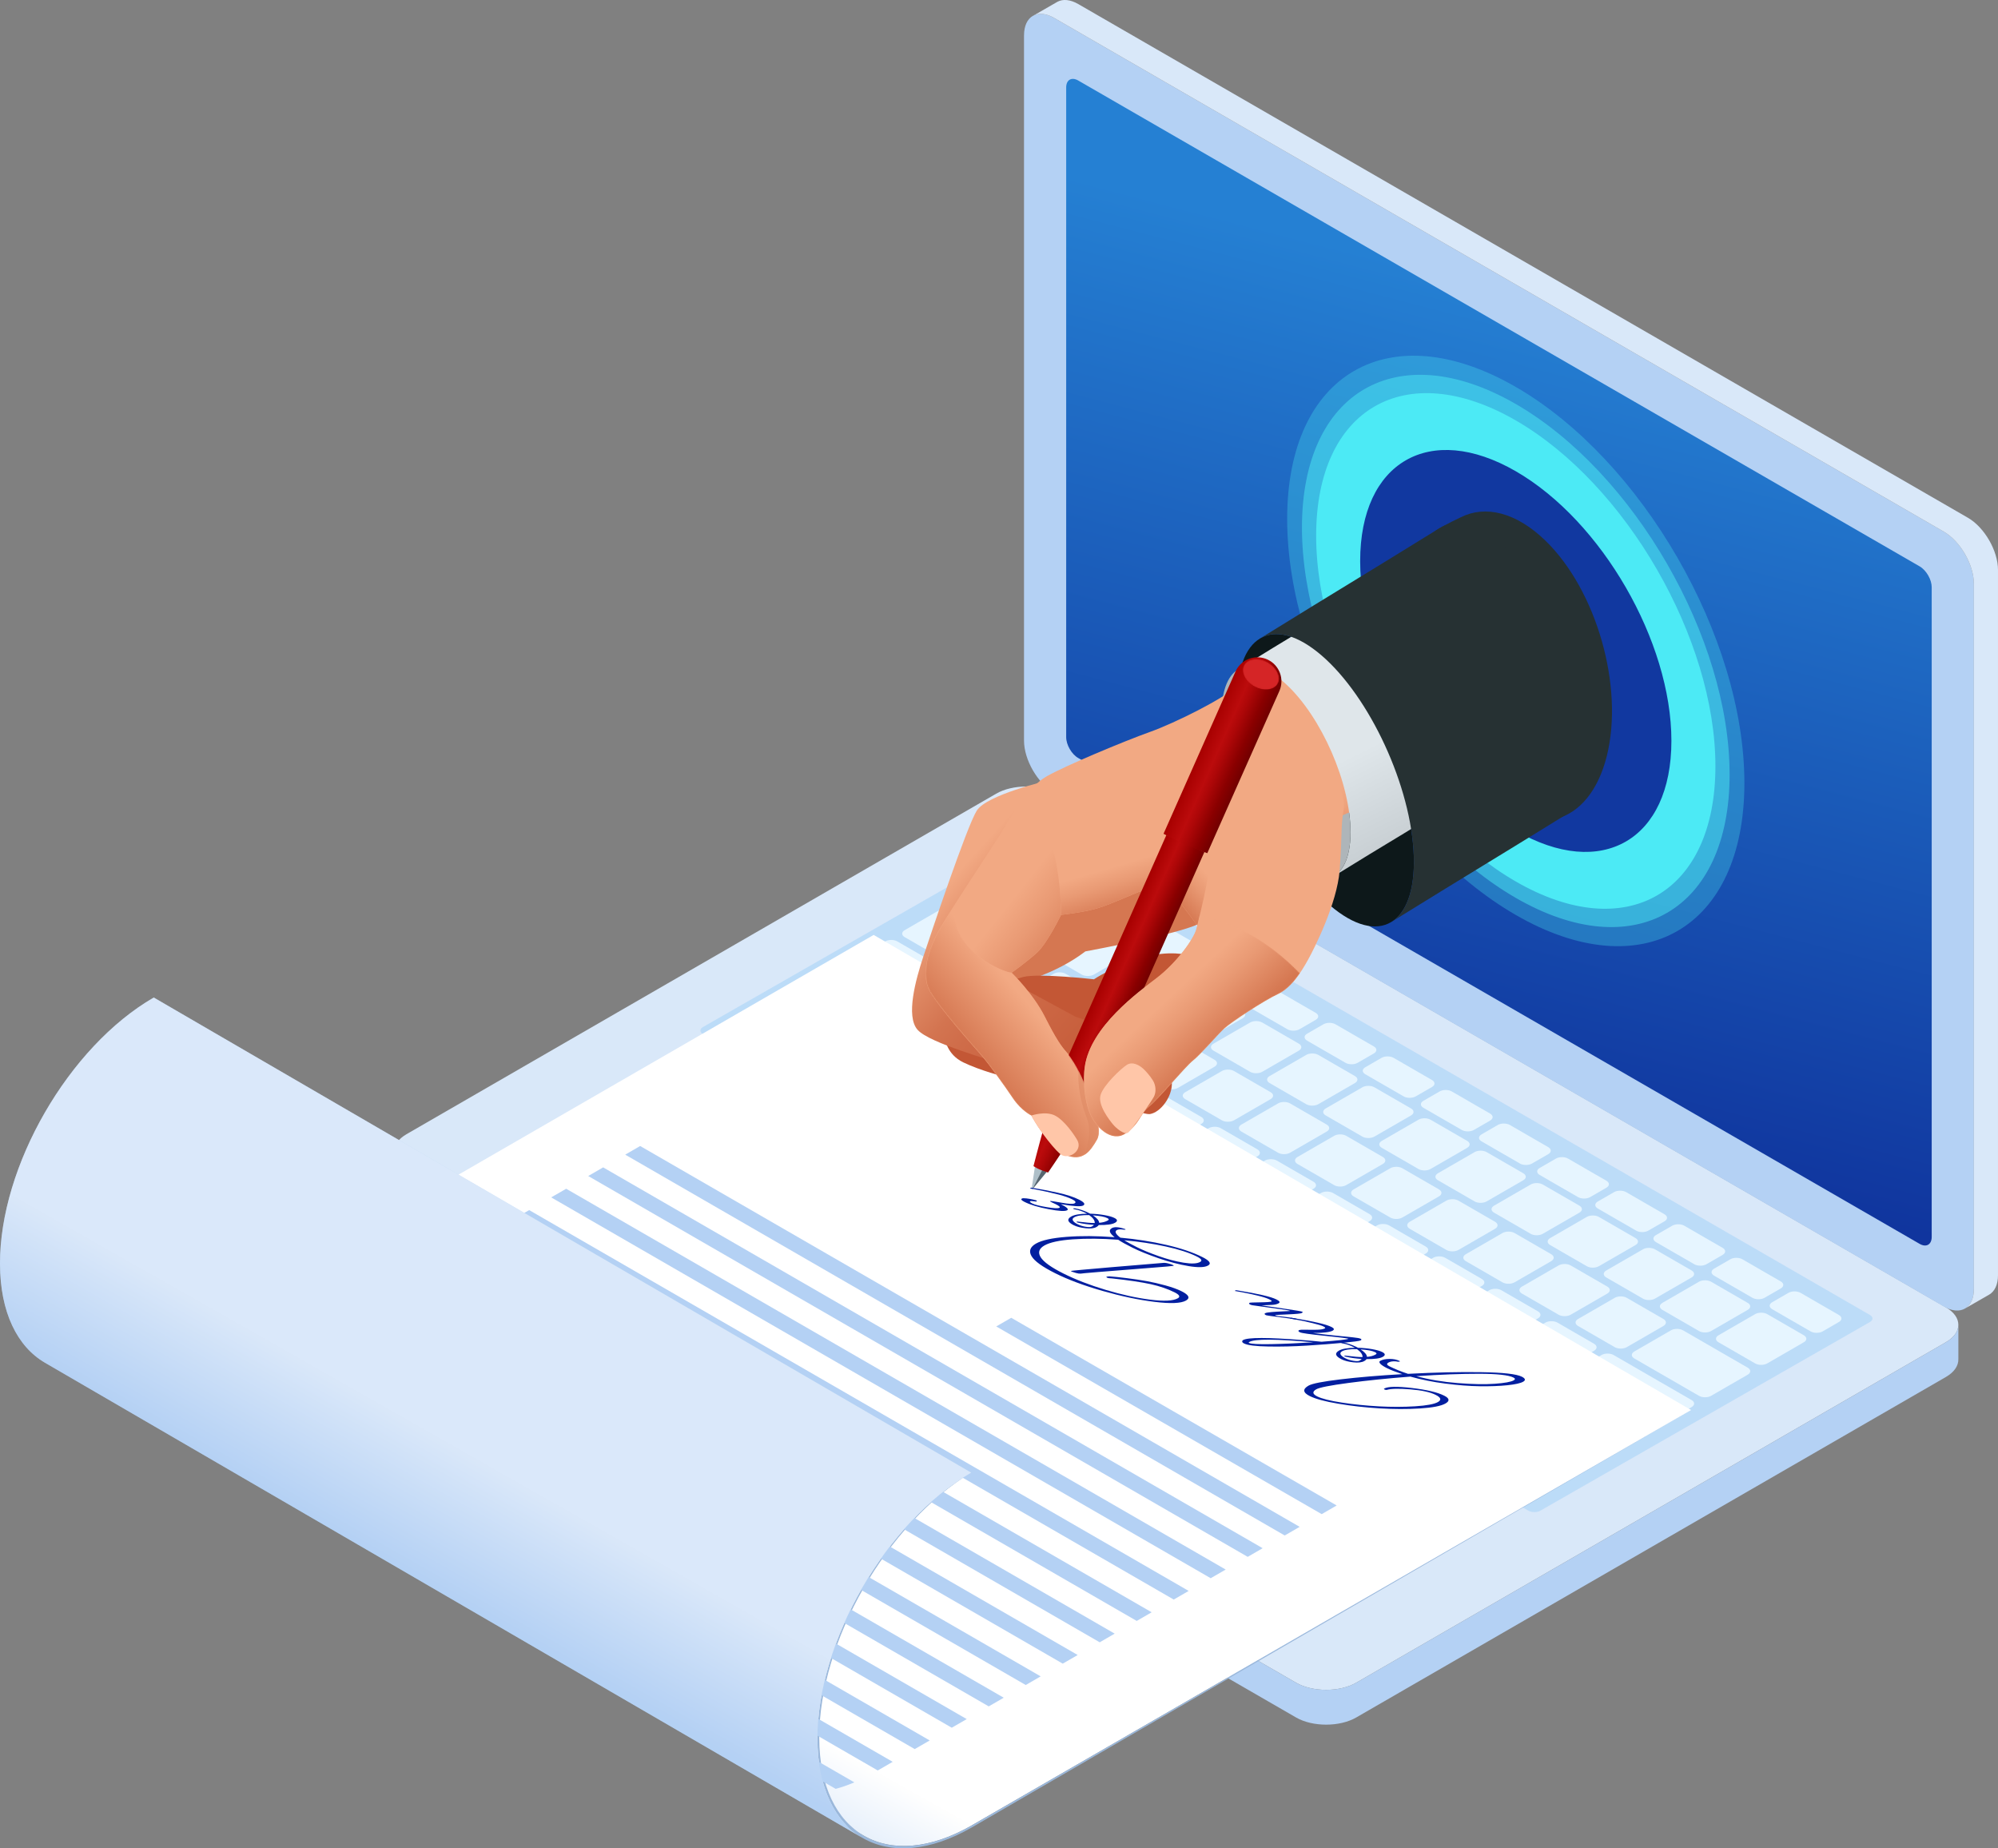 <?xml version="1.0" encoding="UTF-8"?>
<svg xmlns="http://www.w3.org/2000/svg" xmlns:xlink="http://www.w3.org/1999/xlink" viewBox="0 0 1787.71 1653.57">
  <rect x="0" y="0" width="1787.71" height="1653.57" fill="#808080" stroke="none"/>
  <defs>
    <linearGradient id="d" x1="1423.25" y1="278.33" x2="1188.64" y2="1176.21" gradientUnits="userSpaceOnUse">
      <stop offset="0" stop-color="#2580d3"/>
      <stop offset="1" stop-color="#0a208f"/>
    </linearGradient>
    <linearGradient id="e" x1="465.23" y1="1407.82" x2="438.62" y2="1455.64" gradientUnits="userSpaceOnUse">
      <stop offset="0" stop-color="#fff"/>
      <stop offset="1" stop-color="#b4d1f4"/>
    </linearGradient>
    <linearGradient id="f" x1="417.14" y1="1300.01" x2="358.6" y2="1403.09" xlink:href="#e"/>
    <linearGradient id="g" x1="722.24" y1="208.75" x2="927.97" y2="319.1" gradientTransform="translate(195.28 401.23) rotate(14.06)" gradientUnits="userSpaceOnUse">
      <stop offset=".04" stop-color="#f2a983"/>
      <stop offset=".22" stop-color="#e08a65"/>
      <stop offset=".39" stop-color="#d37450"/>
      <stop offset=".5" stop-color="#cf6c49"/>
      <stop offset="1" stop-color="#c35735"/>
    </linearGradient>
    <linearGradient id="h" x1="1117.61" y1="3.68" x2="1150.45" y2="56.42" gradientTransform="translate(195.28 401.23) rotate(14.06)" gradientUnits="userSpaceOnUse">
      <stop offset=".04" stop-color="#f2a983"/>
      <stop offset=".29" stop-color="#eea37d"/>
      <stop offset=".6" stop-color="#e6946e"/>
      <stop offset=".95" stop-color="#d77b55"/>
      <stop offset="1" stop-color="#d57751"/>
    </linearGradient>
    <linearGradient id="i" x1="950.98" y1="152.66" x2="928.38" y2="186.09" gradientTransform="translate(195.28 401.23) rotate(14.06)" gradientUnits="userSpaceOnUse">
      <stop offset=".04" stop-color="#f2a983"/>
      <stop offset=".38" stop-color="#e99a74"/>
      <stop offset="1" stop-color="#d57751"/>
    </linearGradient>
    <linearGradient id="j" x1="854.55" y1="128.28" x2="896.43" y2="199.96" gradientTransform="translate(195.28 401.23) rotate(14.06)" gradientUnits="userSpaceOnUse">
      <stop offset=".5" stop-color="#f2a983"/>
      <stop offset=".68" stop-color="#e99a74"/>
      <stop offset="1" stop-color="#d57751"/>
    </linearGradient>
    <linearGradient id="k" x1="788.03" y1="208.3" x2="863.06" y2="242.21" xlink:href="#i"/>
    <linearGradient id="l" x1="1150.88" y1="205.59" x2="1259.53" y2="362.06" gradientTransform="translate(115.52 298.42) rotate(8.3)" gradientUnits="userSpaceOnUse">
      <stop offset="0" stop-color="#dfe6ea"/>
      <stop offset="1" stop-color="#aeb5b9"/>
    </linearGradient>
    <linearGradient id="m" x1="891.22" y1="322.41" x2="927.61" y2="329.33" gradientTransform="translate(185.41 375.2) rotate(13.24)" gradientUnits="userSpaceOnUse">
      <stop offset="0" stop-color="#a70000"/>
      <stop offset=".34" stop-color="#bb0b0c"/>
      <stop offset=".49" stop-color="#ad0708"/>
      <stop offset=".77" stop-color="#8a0000"/>
      <stop offset="1" stop-color="#710000"/>
    </linearGradient>
    <linearGradient id="n" x1="934.27" y1="76.82" x2="976.49" y2="84.64" xlink:href="#m"/>
    <radialGradient id="p" cx="974.24" cy="-825.73" fx="974.24" fy="-825.73" r="18.89" gradientTransform="translate(90.92 642.27) rotate(29.13) scale(.91 .65)" gradientUnits="userSpaceOnUse">
      <stop offset="0" stop-color="#fff"/>
      <stop offset="1" stop-color="#000"/>
    </radialGradient>
    <mask id="o" data-name="mask" x="1112.06" y="589.67" width="32.37" height="27.29" maskUnits="userSpaceOnUse">
      <path d="m1143.28,611.69c-3.31,5.95-12.73,7.02-21.03,2.39-8.3-4.62-12.34-13.19-9.03-19.14,3.32-5.95,12.73-7.02,21.03-2.4,8.3,4.62,12.34,13.2,9.03,19.15Z" style="fill: url(#p);"/>
    </mask>
    <linearGradient id="r" data-name="   2" x1="814.5" y1="307.61" x2="801.79" y2="211.82" gradientTransform="translate(195.28 401.23) rotate(14.06)" gradientUnits="userSpaceOnUse">
      <stop offset="0" stop-color="#fff"/>
      <stop offset="1" stop-color="#000"/>
    </linearGradient>
    <mask id="q" data-name="mask-1" x="828.21" y="808.53" width="154.91" height="226.8" maskUnits="userSpaceOnUse">
      <path d="m954.24,941.21c-4.32-4.83-8.95-11.03-19.39-31.7-10.44-20.67-29.68-39.33-29.68-39.33-7.54-.15-57.81-21.19-50.38-61.65-5.96,9.27-10.95,17.16-13.66,21.79-10.07,17.24-18.02,41.34-8.94,56.88,9.08,15.54,36.71,46.5,44.86,55.77,8.15,9.26,21.77,28.45,29.29,39.63,7.52,11.17,16.49,15.4,16.49,15.4,0,0,15.82,29.26,30.74,35.35,14.92,6.1,21.7-2.82,28.02-13.91,6.32-11.1-8.66-44.25-11.68-51.31-5.6-13.08-11.34-22.1-15.66-26.92Z" style="fill: url(#r);"/>
    </mask>
    <linearGradient id="s" x1="835.67" y1="310.97" x2="794.57" y2="368.24" gradientTransform="translate(195.28 401.23) rotate(14.06)" gradientUnits="userSpaceOnUse">
      <stop offset=".04" stop-color="#f2a983"/>
      <stop offset="1" stop-color="#d57751"/>
    </linearGradient>
    <linearGradient id="u" data-name="   2" x1="917.57" y1="367.76" x2="1008.16" y2="197.49" xlink:href="#r"/>
    <mask id="t" data-name="mask-2" x="969.87" y="819.14" width="193.2" height="197.47" maskUnits="userSpaceOnUse">
      <path d="m1067.33,948.91c6.72-5.3,21.74-22.81,27.84-28.56,6.1-5.76,36.06-25.34,48.09-30.92,8.07-3.74,14.52-11.03,19.81-18.81-17.12-17.78-48.24-43.7-89.69-51.48-1.14,4.65-2.08,8.41-2.67,11.04-2.2,9.94-18.71,31.62-35.48,44.51-16.77,12.89-59.41,43.58-64.64,79.55-1.56,10.76-.8,28.2,4.16,40.95,4.96,12.75,19.72,27.68,32.61,18.67,12.89-9.01,12.69-17.51,20.85-23.92,8.16-6.41,32.4-35.72,39.12-41.03Z" style="fill: url(#u);"/>
    </mask>
    <linearGradient id="v" x1="908.84" y1="261.04" x2="1025.09" y2="336.6" gradientTransform="translate(195.28 401.23) rotate(14.06)" gradientUnits="userSpaceOnUse">
      <stop offset=".25" stop-color="#f2a983"/>
      <stop offset=".41" stop-color="#e99a74"/>
      <stop offset=".7" stop-color="#d57751"/>
    </linearGradient>
  </defs>
  <g style="fill: none; isolation: isolate;">
    <g id="b" data-name="Layer 2">
      <g id="c" data-name="1">
        <g>
          <g>
            <path d="m891.27,710.07c14.81-8.56,39.07-8.56,53.89,0l795.96,459.57c14.82,8.56,14.82,22.56,0,31.12l-527.6,304.61c-14.81,8.56-39.07,8.56-53.87.02l-795.97-459.58c-14.81-8.55-14.81-22.55,0-31.11l527.6-304.62Z" style="fill: #d9e8f9;"/>
            <path d="m1752.24,1185.2v30.75c.15,5.75-3.54,11.55-11.12,15.93l-527.6,304.61c-14.81,8.58-39.07,8.58-53.87.02l-795.97-459.58c-7.41-4.27-11.1-9.92-11.12-15.54l.03-30.49c-.01-.1.01-.21.01-.32.12,5.54,3.81,11.03,11.08,15.23l795.97,459.58c14.81,8.54,39.07,8.54,53.87-.02l527.6-304.61c7.49-4.33,11.19-10.03,11.12-15.73v.17Z" style="fill: #b4d1f4;"/>
            <path d="m916.25,31.59c0-17.11,12.12-24.11,26.93-15.54l795.99,459.54c14.81,8.55,26.94,29.56,26.94,46.66v631c-.01,17.11-12.14,24.12-26.94,15.55l-795.99-459.55c-14.82-8.55-26.94-29.54-26.94-46.66V31.59Z" style="fill: #b4d1f4;"/>
            <path d="m1717.62,1112.81c5.92,3.42,10.77.61,10.77-6.23v-581.21c.01-6.85-4.85-15.26-10.77-18.67L964.74,72.03c-5.94-3.41-10.77-.62-10.77,6.23v581.2c-.01,6.85,4.83,15.26,10.75,18.67l752.89,434.68Z" style="fill: url(#d);"/>
            <path d="m628.94,918.85c-2.97,1.69-2.99,4.5-.02,6.21l738.55,426.41c2.96,1.71,7.81,1.73,10.78.02l294.93-168.82c2.97-1.69,2.99-4.5.02-6.2l-738.54-426.41c-2.97-1.72-7.83-1.72-10.79-.02l-294.94,168.82Z" style="fill: #a0d1f9; opacity: .5;"/>
            <g>
              <path d="m1537.6,1194.59c-2.96,1.72-2.96,4.51,0,6.22l32.82,18.95c2.96,1.71,7.8,1.71,10.77,0l32.8-18.95c2.97-1.71,2.97-4.5,0-6.22l-32.8-18.95c-2.97-1.7-7.81-1.7-10.78,0l-32.8,18.95Z" style="fill: #e6f5ff;"/>
              <path d="m1487.39,1165.61c-2.95,1.7-2.95,4.5,0,6.22l32.81,18.96c2.95,1.69,7.8,1.69,10.77,0l32.81-18.96c2.97-1.72,2.97-4.52,0-6.22l-32.79-18.95c-2.99-1.7-7.84-1.7-10.81,0l-32.8,18.95Z" style="fill: #e6f5ff;"/>
              <path d="m1437.19,1136.62c-2.99,1.71-2.99,4.5,0,6.22l32.81,18.94c2.96,1.71,7.81,1.71,10.76,0l32.83-18.94c2.97-1.72,2.97-4.51,0-6.22l-32.83-18.94c-2.96-1.72-7.8-1.72-10.76,0l-32.81,18.94Z" style="fill: #e6f5ff;"/>
              <path d="m1386.98,1107.63c-2.96,1.72-2.96,4.51,0,6.22l32.8,18.94c2.97,1.72,7.82,1.72,10.78,0l32.83-18.94c2.96-1.71,2.96-4.5,0-6.22l-32.83-18.94c-2.96-1.71-7.8-1.71-10.78,0l-32.8,18.94Z" style="fill: #e6f5ff;"/>
              <path d="m1336.78,1078.63c-2.97,1.72-2.97,4.52,0,6.24l32.8,18.94c2.97,1.71,7.82,1.71,10.77,0l32.83-18.94c2.96-1.72,2.96-4.51,0-6.24l-32.81-18.94c-2.97-1.7-7.82-1.7-10.79,0l-32.8,18.94Z" style="fill: #e6f5ff;"/>
              <path d="m1286.56,1049.66c-2.95,1.7-2.95,4.5,0,6.21l32.83,18.95c2.94,1.7,7.78,1.7,10.76,0l32.83-18.95c2.96-1.71,2.96-4.5,0-6.21l-32.83-18.95c-2.97-1.71-7.82-1.71-10.76,0l-32.83,18.95Z" style="fill: #e6f5ff;"/>
              <path d="m1236.36,1020.67c-2.97,1.7-2.97,4.5,0,6.22l32.81,18.94c2.97,1.71,7.8,1.71,10.77,0l32.81-18.94c2.95-1.72,2.95-4.51,0-6.22l-32.81-18.95c-2.97-1.72-7.8-1.72-10.77,0l-32.81,18.95Z" style="fill: #e6f5ff;"/>
              <path d="m1186.16,991.67c-2.98,1.71-2.98,4.51,0,6.22l32.8,18.95c2.96,1.7,7.82,1.7,10.77,0l32.81-18.95c2.97-1.7,2.97-4.51,0-6.22l-32.81-18.94c-2.95-1.72-7.82-1.72-10.77,0l-32.8,18.94Z" style="fill: #e6f5ff;"/>
              <path d="m1135.95,962.69c-2.97,1.7-2.97,4.51,0,6.22l32.8,18.94c2.97,1.7,7.81,1.7,10.78,0l32.81-18.94c2.96-1.7,2.96-4.51,0-6.22l-32.81-18.95c-2.97-1.7-7.81-1.7-10.77,0l-32.81,18.95Z" style="fill: #e6f5ff;"/>
              <path d="m1085.75,933.7c-2.97,1.7-2.97,4.51,0,6.22l32.79,18.95c2.97,1.7,7.82,1.7,10.79,0l32.81-18.95c2.96-1.71,2.96-4.52,0-6.22l-32.81-18.94c-2.97-1.72-7.82-1.72-10.79,0l-32.79,18.94Z" style="fill: #e6f5ff;"/>
              <path d="m1035.53,904.71c-2.97,1.72-2.97,4.51,0,6.23l32.8,18.95c2.99,1.7,7.83,1.7,10.79,0l32.8-18.95c2.97-1.72,2.97-4.51,0-6.23l-32.8-18.94c-2.96-1.71-7.81-1.71-10.79,0l-32.8,18.94Z" style="fill: #e6f5ff;"/>
              <path d="m985.33,875.72c-2.97,1.71-2.97,4.51,0,6.22l32.8,18.94c2.97,1.73,7.81,1.73,10.78,0l32.8-18.94c2.97-1.71,2.97-4.51,0-6.22l-32.8-18.94c-2.97-1.72-7.81-1.72-10.78,0l-32.8,18.94Z" style="fill: #e6f5ff;"/>
              <path d="m935.11,846.72c-2.97,1.71-2.97,4.51.02,6.23l32.79,18.95c2.97,1.69,7.82,1.69,10.78,0l32.81-18.95c2.95-1.71,2.95-4.51,0-6.23l-32.81-18.93c-2.96-1.72-7.8-1.72-10.78,0l-32.81,18.93Z" style="fill: #e6f5ff;"/>
              <path d="m1585.65,1165.03c-2.97,1.71-2.97,4.52-.01,6.21l34.4,19.86c2.95,1.72,7.8,1.72,10.77,0l14.59-8.43c2.95-1.7,2.95-4.51,0-6.21l-34.38-19.86c-2.97-1.71-7.84-1.71-10.79,0l-14.58,8.43Z" style="fill: #e6f5ff;"/>
              <path d="m1533.63,1135c-2.95,1.71-2.95,4.51.02,6.22l34.36,19.84c2.97,1.71,7.82,1.71,10.77,0l14.59-8.4c2.96-1.73,2.96-4.54,0-6.23l-34.38-19.85c-2.95-1.73-7.82-1.73-10.77,0l-14.59,8.42Z" style="fill: #e6f5ff;"/>
              <path d="m1481.63,1104.96c-2.97,1.7-2.97,4.51,0,6.24l34.39,19.84c2.95,1.7,7.8,1.7,10.77,0l14.57-8.42c2.99-1.72,2.99-4.52,0-6.23l-34.37-19.84c-2.96-1.71-7.8-1.71-10.77,0l-14.58,8.41Z" style="fill: #e6f5ff;"/>
              <path d="m1429.6,1074.92c-2.96,1.71-2.96,4.51,0,6.23l34.39,19.84c2.97,1.71,7.81,1.71,10.77,0l14.59-8.41c2.97-1.72,2.97-4.51,0-6.23l-34.38-19.85c-2.97-1.71-7.82-1.71-10.77,0l-14.6,8.42Z" style="fill: #e6f5ff;"/>
              <path d="m1377.6,1044.9c-2.97,1.72-2.97,4.5,0,6.22l34.36,19.85c2.98,1.71,7.82,1.71,10.8,0l14.58-8.42c2.96-1.71,2.96-4.5,0-6.22l-34.39-19.85c-2.95-1.71-7.81-1.71-10.75,0l-14.6,8.43Z" style="fill: #e6f5ff;"/>
              <path d="m1325.59,1014.86c-2.97,1.72-2.97,4.51,0,6.22l34.37,19.84c2.97,1.74,7.82,1.74,10.79,0l14.57-8.4c2.97-1.72,2.97-4.51,0-6.24l-34.37-19.86c-2.96-1.69-7.8-1.69-10.79,0l-14.57,8.43Z" style="fill: #e6f5ff;"/>
              <path d="m1273.57,984.83c-2.97,1.71-2.97,4.52,0,6.22l34.38,19.84c2.97,1.72,7.81,1.72,10.78,0l14.57-8.4c2.97-1.73,2.97-4.52,0-6.23l-34.37-19.85c-2.97-1.72-7.82-1.72-10.77,0l-14.58,8.42Z" style="fill: #e6f5ff;"/>
              <path d="m1221.56,954.8c-2.97,1.72-2.97,4.51,0,6.23l34.37,19.84c2.95,1.71,7.8,1.71,10.77,0l14.6-8.42c2.96-1.71,2.96-4.52,0-6.22l-34.39-19.85c-2.95-1.72-7.81-1.72-10.77,0l-14.58,8.42Z" style="fill: #e6f5ff;"/>
              <path d="m1169.52,924.76c-2.97,1.72-2.97,4.51,0,6.22l34.39,19.86c2.96,1.7,7.82,1.7,10.78,0l14.6-8.43c2.95-1.7,2.95-4.51,0-6.21l-34.39-19.85c-2.97-1.72-7.8-1.72-10.79,0l-14.58,8.42Z" style="fill: #e6f5ff;"/>
              <path d="m1117.52,894.72c-2.99,1.72-2.99,4.51,0,6.23l34.37,19.85c2.96,1.71,7.82,1.71,10.78,0l14.58-8.43c2.97-1.7,2.97-4.51,0-6.23l-34.37-19.84c-2.97-1.71-7.82-1.71-10.79,0l-14.57,8.42Z" style="fill: #e6f5ff;"/>
              <path d="m1065.49,864.68c-2.96,1.72-2.96,4.52,0,6.23l34.39,19.85c2.96,1.71,7.81,1.71,10.75,0l14.6-8.42c2.98-1.71,2.98-4.51,0-6.22l-34.37-19.84c-2.97-1.72-7.81-1.72-10.78-.02l-14.58,8.42Z" style="fill: #e6f5ff;"/>
              <path d="m1013.48,834.66c-2.96,1.7-2.96,4.5,0,6.22l34.37,19.85c2.97,1.72,7.83,1.72,10.79,0l14.6-8.43c2.94-1.7,2.94-4.5,0-6.23l-34.4-19.84c-2.96-1.72-7.8-1.72-10.77,0l-14.58,8.42Z" style="fill: #e6f5ff;"/>
              <path d="m961.46,804.63c-2.96,1.71-2.96,4.5,0,6.22l34.38,19.85c2.96,1.72,7.8,1.72,10.78,0l14.58-8.42c2.96-1.71,2.96-4.51,0-6.21l-34.37-19.86c-2.96-1.72-7.82-1.72-10.79,0l-14.58,8.43Z" style="fill: #e6f5ff;"/>
              <path d="m909.29,774.52c-2.96,1.71-2.96,4.5.01,6.22l34.36,19.85c2.98,1.72,7.83,1.72,10.79,0l14.6-8.42c2.96-1.71,2.96-4.51,0-6.23l-34.38-19.84c-2.97-1.72-7.8-1.72-10.79,0l-14.58,8.43Z" style="fill: #e6f5ff;"/>
              <path d="m859.68,803.16c-2.97,1.72-2.97,4.52,0,6.23l57.91,33.44c2.95,1.7,7.8,1.7,10.77,0l32.8-18.95c2.99-1.7,2.99-4.51,0-6.22l-57.91-33.45c-2.95-1.7-7.8-1.7-10.75,0l-32.81,18.94Z" style="fill: #e6f5ff;"/>
              <path d="m1336.28,1310.82c-2.96,1.7-2.96,4.51,0,6.22l32.83,18.94c2.97,1.72,7.8,1.72,10.77,0l32.81-18.94c2.95-1.71,2.95-4.52,0-6.22l-32.81-18.94c-2.97-1.73-7.8-1.73-10.77,0l-32.83,18.94Z" style="fill: #e6f5ff;"/>
              <path d="m1286.08,1281.83c-2.96,1.71-2.96,4.51,0,6.23l32.81,18.93c2.97,1.71,7.82,1.71,10.79,0l32.79-18.93c2.97-1.72,2.97-4.52,0-6.23l-32.79-18.94c-2.97-1.72-7.82-1.72-10.79,0l-32.81,18.94Z" style="fill: #e6f5ff;"/>
              <path d="m1235.88,1252.83c-2.97,1.73-2.97,4.53,0,6.24l32.81,18.93c2.97,1.73,7.8,1.73,10.77,0l32.81-18.93c2.98-1.71,2.98-4.51,0-6.24l-32.81-18.93c-2.97-1.71-7.8-1.71-10.78,0l-32.8,18.93Z" style="fill: #e6f5ff;"/>
              <path d="m734.11,933.64c-2.97,1.71-2.97,4.51,0,6.22l32.81,18.94c2.97,1.7,7.82,1.7,10.77,0l7.74-4.47c2.97-1.7,2.97-4.51,0-6.22l-32.8-18.95c-2.97-1.7-7.81-1.7-10.78,0l-7.75,4.47Z" style="fill: #e6f5ff;"/>
              <path d="m758.78,977.39c-2.97,1.7-2.97,4.51,0,6.21l32.8,18.95c2.95,1.72,7.83,1.72,10.79,0l7.72-4.46c2.97-1.71,2.97-4.52-.02-6.23l-32.8-18.93c-2.97-1.71-7.8-1.71-10.77,0l-7.73,4.47Z" style="fill: #e6f5ff;"/>
              <path d="m708.57,948.39c-2.96,1.72-2.96,4.51,0,6.22l32.81,18.94c2.96,1.72,7.8,1.72,10.77,0l7.75-4.46c2.95-1.72,2.95-4.52,0-6.23l-32.83-18.93c-2.94-1.73-7.8-1.73-10.76,0l-7.74,4.46Z" style="fill: #e6f5ff;"/>
              <path d="m658.34,919.4c-2.95,1.71-2.95,4.5,0,6.22l32.81,18.94c2.97,1.72,7.84,1.72,10.78,0l7.74-4.46c2.97-1.71,2.97-4.52,0-6.22l-32.8-18.95c-2.99-1.71-7.83-1.71-10.78,0l-7.75,4.47Z" style="fill: #e6f5ff;"/>
              <path d="m1185.66,1223.85c-2.96,1.72-2.96,4.53,0,6.23l32.83,18.95c2.95,1.7,7.8,1.7,10.76,0l32.81-18.95c2.96-1.7,2.96-4.51,0-6.21l-32.81-18.96c-2.96-1.7-7.81-1.7-10.78,0l-32.81,18.95Z" style="fill: #e6f5ff;"/>
              <path d="m909.32,1064.3c-2.96,1.71-2.96,4.52,0,6.22l258.95,149.51c2.97,1.71,7.8,1.71,10.77,0l32.81-18.95c2.97-1.7,2.97-4.5,0-6.22l-258.94-149.5c-2.97-1.7-7.82-1.7-10.79,0l-32.81,18.94Z" style="fill: #e6f5ff;"/>
              <path d="m859.26,1035.39c-2.97,1.71-2.97,4.51,0,6.22l32.8,18.95c2.97,1.7,7.83,1.7,10.79,0l32.81-18.95c2.97-1.71,2.97-4.51,0-6.22l-32.81-18.93c-2.96-1.73-7.82-1.73-10.77,0l-32.81,18.93Z" style="fill: #e6f5ff;"/>
              <path d="m809.06,1006.4c-2.97,1.72-2.97,4.51,0,6.23l32.8,18.94c2.97,1.7,7.81,1.7,10.78,0l32.81-18.94c2.96-1.72,2.96-4.51,0-6.23l-32.81-18.94c-2.97-1.71-7.81-1.71-10.78,0l-32.8,18.94Z" style="fill: #e6f5ff;"/>
              <path d="m1411.95,1180.02c-2.96,1.71-2.96,4.51,0,6.23l32.81,18.95c2.97,1.7,7.83,1.7,10.78,0l32.8-18.95c2.97-1.71,2.97-4.52.01-6.23l-32.81-18.94c-2.96-1.72-7.81-1.72-10.78,0l-32.81,18.94Z" style="fill: #e6f5ff;"/>
              <path d="m1462.3,1209.09c-2.97,1.71-2.97,4.51,0,6.23l57.91,33.44c2.95,1.7,7.8,1.7,10.77,0l32.81-18.94c2.97-1.72,2.97-4.52,0-6.24l-57.93-33.44c-2.96-1.7-7.8-1.7-10.76,0l-32.81,18.95Z" style="fill: #e6f5ff;"/>
              <path d="m1361.74,1151.03c-2.97,1.72-2.97,4.51,0,6.23l32.81,18.93c2.97,1.71,7.82,1.71,10.79,0l32.81-18.93c2.96-1.72,2.96-4.51,0-6.23l-32.81-18.94c-2.97-1.71-7.82-1.71-10.79,0l-32.81,18.94Z" style="fill: #e6f5ff;"/>
              <path d="m1311.54,1122.05c-2.97,1.71-2.97,4.5.01,6.22l32.79,18.94c2.97,1.71,7.83,1.71,10.79,0l32.81-18.94c2.96-1.73,2.96-4.51,0-6.22l-32.81-18.95c-2.96-1.7-7.82-1.7-10.79,0l-32.8,18.95Z" style="fill: #e6f5ff;"/>
              <path d="m1261.33,1093.05c-2.96,1.72-2.96,4.51,0,6.24l32.81,18.95c2.97,1.69,7.8,1.69,10.77,0l32.81-18.95c2.97-1.73,2.97-4.52,0-6.24l-32.81-18.93c-2.97-1.71-7.8-1.71-10.77,0l-32.81,18.93Z" style="fill: #e6f5ff;"/>
              <path d="m1211.11,1064.08c-2.96,1.71-2.96,4.5,0,6.23l32.83,18.93c2.96,1.71,7.82,1.71,10.78,0l32.81-18.93c2.96-1.73,2.96-4.52,0-6.23l-32.81-18.94c-2.96-1.72-7.82-1.72-10.78,0l-32.83,18.94Z" style="fill: #e6f5ff;"/>
              <path d="m1160.91,1035.08c-2.94,1.73-2.94,4.51,0,6.22l32.81,18.94c2.95,1.72,7.81,1.72,10.79,0l32.79-18.94c2.97-1.71,2.97-4.5,0-6.22l-32.79-18.94c-2.98-1.72-7.84-1.72-10.79,0l-32.81,18.94Z" style="fill: #e6f5ff;"/>
              <path d="m1110.7,1006.09c-2.95,1.72-2.95,4.5,0,6.22l32.82,18.94c2.97,1.72,7.81,1.72,10.78,0l32.8-18.94c2.97-1.72,2.97-4.5,0-6.22l-32.8-18.94c-2.97-1.72-7.81-1.72-10.77,0l-32.83,18.94Z" style="fill: #e6f5ff;"/>
              <path d="m1060.49,977.1c-2.97,1.71-2.97,4.5,0,6.22l32.8,18.95c2.99,1.71,7.83,1.71,10.79,0l32.81-18.95c2.95-1.71,2.95-4.51,0-6.22l-32.81-18.95c-2.96-1.7-7.81-1.7-10.78,0l-32.81,18.95Z" style="fill: #e6f5ff;"/>
              <path d="m1010.28,948.11c-2.96,1.72-2.96,4.51,0,6.22l32.83,18.94c2.96,1.72,7.82,1.72,10.78,0l32.8-18.94c2.97-1.7,2.97-4.5,0-6.22l-32.8-18.95c-2.96-1.7-7.82-1.7-10.78,0l-32.83,18.95Z" style="fill: #e6f5ff;"/>
              <path d="m960.09,919.11c-2.98,1.72-2.98,4.52,0,6.24l32.79,18.94c2.97,1.71,7.82,1.71,10.77,0l32.81-18.94c2.97-1.72,2.97-4.52,0-6.24l-32.81-18.94c-2.95-1.7-7.8-1.7-10.77,0l-32.79,18.94Z" style="fill: #e6f5ff;"/>
              <path d="m909.86,890.13c-2.96,1.7-2.96,4.51,0,6.22l32.83,18.94c2.96,1.72,7.82,1.72,10.78,0l32.81-18.94c2.96-1.71,2.96-4.52,0-6.24l-32.81-18.93c-2.96-1.72-7.82-1.72-10.78,0l-32.83,18.94Z" style="fill: #e6f5ff;"/>
              <path d="m859.68,861.13c-2.97,1.72-2.97,4.52,0,6.24l32.81,18.93c2.96,1.71,7.8,1.71,10.75,0l32.81-18.94c2.97-1.72,2.97-4.52,0-6.24l-32.81-18.94c-2.95-1.72-7.8-1.72-10.75,0l-32.81,18.94Z" style="fill: #e6f5ff;"/>
              <path d="m809.46,832.15c-2.97,1.72-2.97,4.52,0,6.23l32.8,18.94c2.95,1.71,7.8,1.71,10.77,0l32.8-18.94c2.97-1.71,2.97-4.51,0-6.23l-32.8-18.94c-2.97-1.71-7.82-1.71-10.77,0l-32.8,18.94Z" style="fill: #e6f5ff;"/>
              <path d="m1349.95,1202.2c-2.98,1.7-2.98,4.51,0,6.21l32.78,18.95c2.99,1.72,7.83,1.72,10.79,0l32.81-18.95c2.96-1.7,2.96-4.51,0-6.21l-32.81-18.95c-2.95-1.71-7.8-1.71-10.79,0l-32.78,18.95Z" style="fill: #e6f5ff;"/>
              <path d="m1400.15,1231.18c-2.96,1.71-2.96,4.52,0,6.21l69.85,40.35c2.96,1.71,7.81,1.71,10.76,0l32.83-18.95c2.97-1.71,2.97-4.51,0-6.23l-69.85-40.32c-2.97-1.72-7.82-1.72-10.77,0l-32.81,18.94Z" style="fill: #e6f5ff;"/>
              <path d="m1299.72,1173.21c-2.95,1.71-2.95,4.5,0,6.22l32.83,18.94c2.96,1.71,7.8,1.71,10.77,0l32.81-18.94c2.96-1.72,2.96-4.51,0-6.22l-32.81-18.94c-2.97-1.72-7.82-1.72-10.77,0l-32.83,18.94Z" style="fill: #e6f5ff;"/>
              <path d="m1249.52,1144.22c-2.96,1.71-2.96,4.5,0,6.21l32.81,18.94c2.97,1.72,7.81,1.72,10.78,0l32.8-18.94c2.97-1.71,2.97-4.5,0-6.21l-32.82-18.95c-2.95-1.71-7.8-1.71-10.77,0l-32.81,18.95Z" style="fill: #e6f5ff;"/>
              <path d="m1199.32,1115.24c-2.96,1.71-2.96,4.5,0,6.21l32.8,18.96c2.98,1.7,7.82,1.7,10.78,0l32.81-18.96c2.97-1.71,2.97-4.5,0-6.21l-32.81-18.96c-2.96-1.7-7.8-1.7-10.78,0l-32.8,18.96Z" style="fill: #e6f5ff;"/>
              <path d="m1149.12,1086.25c-2.99,1.71-2.99,4.5,0,6.21l32.8,18.95c2.97,1.71,7.83,1.71,10.79,0l32.81-18.95c2.95-1.71,2.95-4.5,0-6.21l-32.81-18.95c-2.96-1.72-7.82-1.72-10.79,0l-32.8,18.95Z" style="fill: #e6f5ff;"/>
              <path d="m1098.9,1057.25c-2.96,1.72-2.96,4.51,0,6.23l32.81,18.95c2.96,1.72,7.8,1.72,10.77,0l32.81-18.95c2.97-1.72,2.97-4.51,0-6.23l-32.81-18.93c-2.97-1.71-7.81-1.71-10.77,0l-32.81,18.93Z" style="fill: #e6f5ff;"/>
              <path d="m1048.7,1028.26c-2.99,1.71-2.99,4.52,0,6.23l32.79,18.94c2.97,1.71,7.82,1.71,10.77,0l32.81-18.94c2.97-1.7,2.97-4.51,0-6.23l-32.81-18.95c-2.95-1.7-7.8-1.7-10.77,0l-32.79,18.95Z" style="fill: #e6f5ff;"/>
              <path d="m998.48,999.28c-2.97,1.7-2.97,4.51,0,6.22l32.81,18.94c2.95,1.71,7.82,1.71,10.77,0l32.81-18.94c2.96-1.71,2.96-4.52,0-6.23l-32.81-18.94c-2.96-1.71-7.82-1.71-10.77,0l-32.81,18.95Z" style="fill: #e6f5ff;"/>
              <path d="m948.27,970.29c-2.95,1.7-2.95,4.5,0,6.22l32.81,18.94c2.96,1.71,7.81,1.71,10.78,0l32.81-18.94c2.96-1.72,2.96-4.52,0-6.22l-32.81-18.96c-2.97-1.71-7.83-1.71-10.78,0l-32.81,18.96Z" style="fill: #e6f5ff;"/>
              <path d="m898.07,941.31c-2.96,1.7-2.96,4.5,0,6.21l32.81,18.95c2.97,1.71,7.8,1.71,10.79,0l32.78-18.95c2.99-1.71,2.99-4.51,0-6.21l-32.78-18.95c-2.99-1.7-7.82-1.7-10.79,0l-32.81,18.95Z" style="fill: #e6f5ff;"/>
              <path d="m847.87,912.31c-2.97,1.7-2.97,4.51,0,6.22l32.79,18.94c2.97,1.72,7.82,1.72,10.79.01l32.81-18.96c2.95-1.7,2.95-4.52,0-6.22l-32.81-18.96c-2.97-1.7-7.82-1.7-10.79,0l-32.79,18.96Z" style="fill: #e6f5ff;"/>
              <path d="m759.24,861.13c-2.95,1.72-2.95,4.52,0,6.24l71.22,41.11c2.97,1.71,7.8,1.71,10.77,0l32.81-18.95c2.95-1.7,2.95-4.5,0-6.22l-71.21-41.11c-2.97-1.72-7.82-1.72-10.79,0l-32.81,18.94Z" style="fill: #e6f5ff;"/>
              <path d="m1274.14,1216.4c-2.97,1.71-2.97,4.52,0,6.21l32.79,18.95c2.97,1.71,7.83,1.71,10.79,0l32.81-18.95c2.95-1.69,2.95-4.5,0-6.21l-32.81-18.95c-2.96-1.7-7.82-1.7-10.79,0l-32.79,18.95Z" style="fill: #e6f5ff;"/>
              <path d="m1324.43,1245.45c-2.96,1.72-2.96,4.51,0,6.22l95.35,55.05c2.97,1.71,7.82,1.71,10.78,0l32.83-18.94c2.96-1.72,2.96-4.51,0-6.24l-95.36-55.03c-2.95-1.73-7.82-1.73-10.79,0l-32.81,18.94Z" style="fill: #e6f5ff;"/>
              <path d="m1223.92,1187.42c-2.96,1.71-2.96,4.51,0,6.21l32.81,18.95c2.96,1.7,7.82,1.7,10.79,0l32.81-18.95c2.95-1.7,2.95-4.51,0-6.21l-32.83-18.95c-2.96-1.71-7.82-1.71-10.77,0l-32.81,18.95Z" style="fill: #e6f5ff;"/>
              <path d="m1173.73,1158.43c-2.97,1.72-2.97,4.5,0,6.22l32.81,18.95c2.97,1.71,7.8,1.71,10.77,0l32.81-18.95c2.96-1.72,2.96-4.5,0-6.22l-32.81-18.94c-2.97-1.72-7.8-1.72-10.77,0l-32.81,18.94Z" style="fill: #e6f5ff;"/>
              <path d="m1123.51,1129.45c-2.96,1.7-2.96,4.5,0,6.21l32.81,18.94c2.96,1.73,7.82,1.73,10.77,0l32.81-18.94c2.97-1.71,2.97-4.51,0-6.21l-32.81-18.95c-2.96-1.71-7.82-1.71-10.77,0l-32.81,18.95Z" style="fill: #e6f5ff;"/>
              <path d="m1073.29,1100.45c-2.96,1.7-2.96,4.51,0,6.22l32.83,18.96c2.94,1.7,7.81,1.7,10.78,0l32.81-18.96c2.96-1.7,2.96-4.51,0-6.22l-32.81-18.95c-2.97-1.7-7.83-1.7-10.79,0l-32.81,18.95Z" style="fill: #e6f5ff;"/>
              <path d="m1023.09,1071.46c-2.96,1.71-2.96,4.51,0,6.23l32.81,18.93c2.96,1.71,7.8,1.71,10.77,0l32.81-18.93c2.97-1.72,2.97-4.52,0-6.23l-32.81-18.93c-2.97-1.72-7.81-1.72-10.77-.01l-32.81,18.94Z" style="fill: #e6f5ff;"/>
              <path d="m972.89,1042.47c-2.97,1.72-2.97,4.52,0,6.22l32.8,18.94c2.97,1.73,7.82,1.73,10.79,0l32.81-18.94c2.95-1.7,2.95-4.5,0-6.22l-32.81-18.94c-2.97-1.71-7.82-1.71-10.79,0l-32.8,18.94Z" style="fill: #e6f5ff;"/>
              <path d="m922.68,1013.48c-2.97,1.72-2.97,4.51.01,6.22l32.8,18.95c2.95,1.71,7.82,1.71,10.79,0l32.8-18.95c2.97-1.71,2.97-4.5,0-6.22l-32.8-18.95c-2.97-1.7-7.84-1.7-10.79,0l-32.81,18.95Z" style="fill: #e6f5ff;"/>
              <path d="m872.48,984.49c-2.97,1.72-2.97,4.51,0,6.22l32.8,18.95c2.98,1.7,7.81,1.7,10.77,0l32.83-18.95c2.96-1.71,2.96-4.5,0-6.22l-32.83-18.94c-2.95-1.71-7.78-1.71-10.77,0l-32.8,18.94Z" style="fill: #e6f5ff;"/>
              <path d="m822.25,955.51c-2.96,1.7-2.96,4.5,0,6.22l32.81,18.95c2.95,1.72,7.82,1.72,10.77,0l32.83-18.95c2.96-1.72,2.96-4.51-.01-6.22l-32.82-18.96c-2.95-1.69-7.82-1.69-10.77,0l-32.81,18.96Z" style="fill: #e6f5ff;"/>
              <path d="m709.05,890.12c-2.97,1.72-2.97,4.53,0,6.24l95.82,55.33c2.94,1.7,7.81,1.7,10.78,0l32.8-18.95c2.96-1.72,2.96-4.51,0-6.22l-95.81-55.33c-2.97-1.72-7.81-1.72-10.78,0l-32.81,18.93Z" style="fill: #e6f5ff;"/>
            </g>
            <path d="m666.77,1181.94c-2.97,1.71-2.97,4.52,0,6.22l246.31,142.21c2.97,1.71,7.82,1.71,10.79,0l179.23-103.48c2.94-1.71,2.94-4.51,0-6.23l-246.33-142.22c-2.97-1.7-7.82-1.7-10.77,0l-179.23,103.49Z" style="fill: #a0d1f9; opacity: .5;"/>
            <path d="m1766.1,1153.25v-631c.01-17.1-12.12-38.1-26.93-46.66L943.18,16.04c-7.1-4.11-13.56-4.59-18.39-2.15.08-.05.15-.1.23-.13l21.18-12.19c4.85-2.56,11.41-2.08,18.58,2.07l795.98,459.55c14.82,8.54,26.95,29.56,26.95,46.67v631c-.01,8.55-3.04,14.55-7.92,17.38l-21.45,12.32c4.79-2.87,7.77-8.84,7.77-17.31Z" style="fill: #d9e8f9;"/>
          </g>
          <g>
            <path d="m781.7,836.41l-643.22,371.36c-37.85,21.85-72.2,23.84-97.01,9.42,243.81,141.68,487.59,283.36,731.4,425.04,24.82,14.42,59.16,12.43,97.01-9.42l643.22-371.36-731.4-425.04Z" style="fill: #fff;"/>
            <path d="m138.48,1207.77c-37.85,21.85-72.2,23.84-97.01,9.42,243.81,141.68,487.59,283.36,731.4,425.04,24.82,14.42,59.16,12.43,97.01-9.42l-731.4-425.04Z" style="fill: url(#e); mix-blend-mode: multiply; opacity: .3;"/>
            <path d="m869.88,1632.81c-75.21,43.42-136.6,8.44-136.85-77.98-.25-86.42,60.75-192.06,135.95-237.36-76.11,43.94-137.83,150.85-137.58,238.3.25,87.47,62.38,122.86,138.48,78.92l643.21-373.24-643.22,371.36Z" style="fill: #9bb8db;"/>
            <g>
              <polygon points="1195.99 1346.84 1182.59 1354.59 891.38 1186.68 904.8 1178.93 1195.99 1346.84" style="fill: #b4d1f4;"/>
              <polygon points="1162.88 1365.96 1149.5 1373.68 559.41 1032.98 572.79 1025.25 1162.88 1365.96" style="fill: #b4d1f4;"/>
              <polygon points="1129.76 1385.07 1116.38 1392.8 526.3 1052.09 539.67 1044.37 1129.76 1385.07" style="fill: #b4d1f4;"/>
              <polygon points="1096.69 1404.17 1083.27 1411.92 493.18 1071.21 506.58 1063.49 506.6 1063.49 1096.69 1404.17" style="fill: #b4d1f4;"/>
              <polygon points="1063.57 1423.29 1050.2 1431.01 460.11 1090.33 473.49 1082.58 1063.57 1423.29" style="fill: #b4d1f4;"/>
              <polygon points="1030.46 1442.4 1017.08 1450.13 427 1109.42 440.37 1101.72 1030.46 1442.4" style="fill: #b4d1f4;"/>
              <polygon points="997.37 1461.5 983.97 1469.25 393.91 1128.54 407.28 1120.82 997.37 1461.5" style="fill: #b4d1f4;"/>
              <polygon points="964.27 1480.62 950.88 1488.34 360.79 1147.66 374.19 1139.93 964.27 1480.62" style="fill: #b4d1f4;"/>
              <polygon points="931.16 1499.73 917.78 1507.46 327.7 1166.78 341.07 1159.05 931.16 1499.73" style="fill: #b4d1f4;"/>
              <polygon points="898.09 1518.83 884.67 1526.58 294.58 1185.9 308 1178.15 898.09 1518.83" style="fill: #b4d1f4;"/>
              <polygon points="864.97 1537.95 851.58 1545.67 261.51 1204.99 274.89 1197.27 864.97 1537.95" style="fill: #b4d1f4;"/>
              <polygon points="831.86 1557.06 818.46 1564.79 228.4 1224.11 241.77 1216.38 831.86 1557.06" style="fill: #b4d1f4;"/>
              <path d="m798.74,1576.18l-13.38,7.73-591.19-341.33c4.75-2.03,9.57-4.4,14.46-7.1l590.11,340.7Z" style="fill: #b4d1f4;"/>
              <path d="m764.43,1594.56c-5.7,2.42-11.28,4.36-16.72,5.81l-602.82-348.04c7.54.51,15.54-.05,23.87-1.68l595.67,343.91Z" style="fill: #b4d1f4;"/>
            </g>
            <path d="m771.71,1644.23c-243.81-141.68-487.6-283.36-731.4-425.04C15.52,1204.78.12,1174.18,0,1130.73c-.25-87.45,61.48-194.37,137.58-238.31l731.4,425.04c-76.11,43.94-137.83,150.85-137.58,238.3.12,43.45,15.52,74.05,40.31,88.46Z" style="fill: #b4d1f4;"/>
            <path d="m771.71,1644.23c-243.81-141.68-487.6-283.36-731.4-425.04C15.52,1204.78.12,1174.18,0,1130.73c-.25-87.45,61.48-194.37,137.58-238.31l731.4,425.04c-76.11,43.94-137.83,150.85-137.58,238.3.12,43.45,15.52,74.05,40.31,88.46Z" style="fill: url(#f); mix-blend-mode: multiply; opacity: .5;"/>
          </g>
          <g>
            <path d="m1560.8,700.46c0,130.45-91.58,183.32-204.56,118.1-112.97-65.22-204.55-223.85-204.55-354.3,0-130.45,91.58-183.32,204.55-118.1,112.97,65.22,204.55,223.85,204.55,354.29Z" style="fill: #4ceaf5; opacity: .3;"/>
            <path d="m1547.57,692.82c0,122.01-85.66,171.47-191.33,110.46-105.66-61-191.32-209.37-191.32-331.38,0-122.01,85.66-171.46,191.32-110.46,105.67,61,191.32,209.37,191.32,331.38Z" style="fill: #4ceaf5; opacity: .5;"/>
            <path d="m1534.87,685.49c0,113.91-79.97,160.08-178.62,103.13-98.65-56.95-178.62-195.46-178.62-309.38,0-113.91,79.97-160.08,178.62-103.12,98.65,56.95,178.62,195.47,178.62,309.37Z" style="fill: #4ceaf5;"/>
            <path d="m1495.49,662.75c0,88.79-62.34,124.79-139.24,80.39-76.9-44.4-139.24-152.37-139.24-241.16,0-88.79,62.34-124.79,139.24-80.39,76.9,44.4,139.24,152.37,139.24,241.16Z" style="fill: #1138a0;"/>
          </g>
          <g>
            <g>
              <path d="m911.57,879.23s31.98-7.09,59.54-28.07c0,0,93.59-17.3,103.93-26.24,10.34-8.95-34.52-58.84-33.81-57.96.71.88-47.18,15.83-47.18,15.83l-82.4,38.6-16.59,43.94,16.5,13.9Z" style="fill: #d57751;"/>
              <path d="m845.61,929.16s1.36,14.05,16.28,21.27c14.92,7.22,36.95,12.98,36.95,12.98l-5.57-22.31-47.66-11.94Z" style="fill: #c35735;"/>
              <path d="m1064.44,854.8s-18.23-5.69-44.22,2.54c-25.99,8.22-41.41,18.77-41.41,18.77,0,0-49.25-5.6-63.14-2.11-13.88,3.49-31.87,11.3-10.89,30.49,20.98,19.2,75.69,37.32,100.73,26.41,25.04-10.92,58.93-76.09,58.93-76.09Z" style="fill: #c35735;"/>
              <path d="m936.86,698.51s-54.02,12.5-62.93,26.76c-8.92,14.26-41.16,110.51-47.84,130.68-6.68,20.17-15.93,53.4-5.01,65.43,10.93,12.03,66.02,26.76,78.21,31.91,12.19,5.15,120.05,44.95,129.6,43.39,9.55-1.56,20.01-15.38,19.66-27.93-.35-12.55-47.79-43.72-57.16-48.16-9.37-4.44-29.1-11.01-29.1-11.01l-54.43-29.44s-15.35-23.13-12.01-37.39c3.34-14.27,41.02-144.25,41.02-144.25Z" style="fill: url(#g);"/>
            </g>
            <path d="m1178.39,583c43.41,34.29,82.06,113.6,86.32,177.14,4.26,63.53-27.49,87.25-70.9,52.96-43.42-34.29-82.07-113.61-86.33-177.15-4.26-63.54,27.49-87.25,70.91-52.96Z" style="fill: #0d181a;"/>
            <path d="m1145.11,607.33c31.68,25.02,59.88,82.89,62.99,129.25,3.1,46.36-20.06,63.66-51.73,38.65-31.68-25.02-59.88-82.89-62.99-129.25-3.1-46.36,20.06-63.66,51.74-38.64Z" style="fill: #aeb5b9;"/>
            <path d="m1132.07,613.35s-.22-18.84,14.38-27.59c14.59-8.75,144.5-86.8,144.5-86.8,0,0,50.27,9.21,79.66,71.78,29.39,62.57,19.11,129.09,19.11,129.09,0,0-165.9,10.49-194.54,33.36-28.64,22.87-63.11-119.84-63.11-119.84Z" style="fill: url(#h);"/>
            <path d="m969.9,968.13c3.02,7.05,18,40.21,11.68,51.31-6.32,11.1-13.09,20.01-28.02,13.91-14.92-6.1-30.74-35.35-30.74-35.35,0,0-8.97-4.23-16.49-15.4-7.52-11.18-21.14-30.36-29.29-39.63-8.14-9.27-35.77-40.22-44.86-55.77-9.08-15.54-1.12-39.64,8.94-56.88,10.07-17.23,51.58-79.37,57.83-90.18,6.25-10.82,20.97-36.03,37.17-45.39,16.2-9.36,69.7-31.71,92.73-39.92,23.03-8.21,67.04-30.39,76.5-40.26,9.46-9.86,41.08-28.81,41.08-28.81l79.27,90.43s-75.45,41.3-83.49,50.04c-8.04,8.74-67.09,106.67-67.09,106.67,0,0-20.23-27.21-24.97-32.3-4.74-5.1-12.93-8.13-22.5-5.64-9.57,2.48-32.96,14.03-46.44,17.81-13.48,3.78-31.85,5.69-31.85,5.69,0,0-12.14,25.1-21.26,33.55-9.12,8.46-22.94,18.17-22.94,18.17,0,0,19.24,18.65,29.68,39.33,10.44,20.68,15.07,26.88,19.39,31.7,4.32,4.83,10.06,13.84,15.66,26.92Z" style="fill: #f2a983;"/>
            <path d="m1124.07,753.31c-19.44-15.72-65.33-11.22-69.21,5.32-5.31,22.61-16,35.86-16,35.86h0c4.66.9,8.56,3.15,11.31,6.1,4.74,5.09,24.97,32.3,24.97,32.3,0,0,28.82-47.79,48.93-79.58Z" style="fill: url(#i);"/>
            <path d="m1065.18,748.33l-3.48-14.18s-30.1-28.53-75.38-17.33c-22.04,5.45-39.03,13.66-50.47,24.03,14.16,33.33,13.52,77.61,13.52,77.61,0,0,18.37-1.91,31.85-5.69,13.48-3.79,36.87-15.33,46.44-17.81,4.03-1.05,7.81-1.11,11.19-.46h0s10.69-13.26,16-35.87c1.01-4.3,4.85-7.77,10.33-10.31Z" style="fill: url(#j);"/>
            <path d="m904,870.05c.75.08,1.17.13,1.17.13,0,0,13.82-9.71,22.94-18.17,9.12-8.45,21.26-33.55,21.26-33.55,0,0,1.13-78.31-32.92-105.02-7.7,9.86-13.95,20.59-17.48,26.71-4.57,7.91-27.98,43.23-44.18,68.4-7.12,38.77,38.74,59.7,49.21,61.51Z" style="fill: url(#k);"/>
            <path d="m1382.59,483.5c-26.25-25.4-53.76-31.65-75.44-20.79h0s-12.86,5.95-21.83,11.49c-3.1,1.91-3.72,7.2-3.19,13.3-4.53,7.8-8.24,17.09-10.93,27.81-15.55,62.06,9.11,148.43,55.08,192.92,45.97,44.49,95.84,30.25,111.39-31.8,15.55-62.06-9.11-148.44-55.08-192.93Z" style="fill: #263133;"/>
            <path d="m1302.91,678.55c-3.11-46.37-31.31-104.23-62.98-129.25-15.02-11.86-28.12-14.21-37.42-8.47-59.84,36.98-34.97,21.05-94.81,58.03,9.3-5.75,22.4-3.4,37.42,8.46,31.68,25.02,59.88,82.89,62.99,129.25,1.63,24.39-4,40.73-14.32,47.11,59.84-36.98,34.97-21.05,94.81-58.03,10.32-6.38,15.95-22.72,14.31-47.11Z" style="fill: url(#l);"/>
            <path d="m1426.05,661c-4.26-63.54-42.91-142.85-86.33-177.14-20.58-16.26-38.54-19.48-51.29-11.6-82.01,50.68-79.32,48.46-161.33,99.14,12.74-7.88,30.7-4.65,51.29,11.6,43.41,34.29,82.06,113.6,86.32,177.14,2.24,33.42-5.48,55.82-19.62,64.56,82.01-50.68,79.32-48.46,161.34-99.14,14.14-8.73,21.86-31.14,19.62-64.56Z" style="fill: #263133;"/>
            <g>
              <path d="m925.98,1043.91c-.99,6.58-1.97,13.16-2.96,19.75l.71.31c4.22-5.15,8.44-10.3,12.66-15.44l-10.42-4.62Z" style="fill: #aebfc8;"/>
              <path d="m932.51,1046.8l-8.77,17.17c4.22-5.15,8.44-10.3,12.66-15.44l-3.89-1.72Z" style="fill: #586770;"/>
              <path d="m1043.63,747.04s-84.45,190.23-93.19,209.91c-8.74,19.68-25.73,86.26-25.73,86.26,0,0,3.11,2.68,13.05,5.79,0,0,34.39-49.89,44.16-71.54,9.77-21.66,95.74-215.31,95.74-215.31l-34.03-15.11Z" style="fill: url(#m);"/>
              <path d="m1129.99,588.62c-10.22-2.4-20.44,2.93-24.54,12.19l-64.37,145.1c17.65,9.91,39.14,17.37,39.14,17.37l64.49-145.07c.53-1.2.96-2.45,1.27-3.77,2.72-11.54-4.44-23.11-15.98-25.82Z" style="fill: url(#n);"/>
              <g style="fill: none; mask: url(#o);">
                <path d="m1143.28,611.69c-3.31,5.95-12.73,7.02-21.03,2.39-8.3-4.62-12.34-13.19-9.03-19.14,3.32-5.95,12.73-7.02,21.03-2.4,8.3,4.62,12.34,13.2,9.03,19.15Z" style="fill: #d52526;"/>
              </g>
            </g>
            <g>
              <g style="fill: none; mask: url(#q);">
                <path d="m954.24,941.21c-4.32-4.83-8.95-11.03-19.39-31.7-10.44-20.67-29.68-39.33-29.68-39.33-7.54-.15-57.81-21.19-50.38-61.65-5.96,9.27-10.95,17.16-13.66,21.79-10.07,17.24-18.02,41.34-8.94,56.88,9.08,15.54,36.71,46.5,44.86,55.77,8.15,9.26,21.77,28.45,29.29,39.63,7.52,11.17,16.49,15.4,16.49,15.4,0,0,15.82,29.26,30.74,35.35,14.92,6.1,21.7-2.82,28.02-13.91,6.32-11.1-8.66-44.25-11.68-51.31-5.6-13.08-11.34-22.1-15.66-26.92Z" style="fill: url(#s);"/>
              </g>
              <path d="m922.82,998s12.44-4.35,21.09-.03c8.65,4.32,17.87,18.13,20.09,22.22,2.22,4.09.93,8.05-1.81,10.75-2.74,2.71-7.39,4.49-11.76,2.66-4.37-1.83-20.69-22.02-27.61-35.6Z" style="fill: #ffc6a8;"/>
              <path d="m965.17,958.06c-1.52,13.63,2.88,31.29,7.4,42.59,4.14,10.33.63,24.58-1.87,32.25,4.4-2.84,7.69-7.87,10.87-13.46,6.32-11.1-8.66-44.25-11.68-51.31-1.58-3.69-3.16-7.03-4.73-10.07Z" style="fill: #dc8660; mix-blend-mode: multiply; opacity: .5;"/>
            </g>
            <g>
              <path d="m970.59,954.25c-1.56,10.76-.8,28.2,4.16,40.95,4.96,12.75,19.72,27.68,32.61,18.67,12.89-9.01,12.69-17.51,20.85-23.92,8.16-6.41,32.4-35.72,39.12-41.03,6.72-5.3,21.74-22.81,27.84-28.56,6.1-5.76,36.06-25.34,48.09-30.92,12.03-5.58,20.5-19.04,26.81-30.28,6.31-11.23,26.21-51.11,28.55-80.24,2.35-29.12.98-39.95,3.39-53.04,2.41-13.09-4.32-22.84-11.01-38.08,0,0-11.5-20.87-37.76-13.75-26.25,7.11-66.23,60.89-69.6,90.63-3.37,29.74-10.72,55.57-12.92,65.51-2.2,9.94-18.71,31.62-35.48,44.51-16.77,12.89-59.41,43.58-64.64,79.55Z" style="fill: #f2a983;"/>
              <g style="fill: none; mask: url(#t);">
                <path d="m1067.33,948.91c6.72-5.3,21.74-22.81,27.84-28.56,6.1-5.76,36.06-25.34,48.09-30.92,8.07-3.74,14.52-11.03,19.81-18.81-17.12-17.78-48.24-43.7-89.69-51.48-1.14,4.65-2.08,8.41-2.67,11.04-2.2,9.94-18.71,31.62-35.48,44.51-16.77,12.89-59.41,43.58-64.64,79.55-1.56,10.76-.8,28.2,4.16,40.95,4.96,12.75,19.72,27.68,32.61,18.67,12.89-9.01,12.69-17.51,20.85-23.92,8.16-6.41,32.4-35.72,39.12-41.03Z" style="fill: url(#v);"/>
              </g>
              <path d="m1022.81,956.02c-3-2.75-9.32-6.69-14.5-3.42-5.17,3.27-20.91,18.01-23.57,26.99-2.67,8.99,7.73,22.17,10.9,26.08,3.17,3.91,10.35,9.65,13.52,7.75,3.17-1.9,20.89-27.87,23.19-32.07,2.3-4.2,1.94-10.21-.7-14.6-2.64-4.4-6.74-8.81-8.83-10.72Z" style="fill: #ffc6a8;"/>
            </g>
          </g>
          <g>
            <path d="m1243.32,1222.4c4.86,2.45,10.38,4.66,16.5,6.67,24.55-1.3,46.47-1.82,65.73-1.49,19.29.3,31.31,1.64,36.1,4.04,3.18,1.61,3.63,3.11,1.23,4.49-2.4,1.38-7.16,2.44-14.25,3.17-7.1.73-15.29,1.03-24.57.9-9.3-.13-19.59-.92-30.86-2.38-11.28-1.46-21.68-3.54-31.25-6.25-20.37,1.59-38.83,3.46-55.32,5.66-16.49,2.19-26.12,4.08-28.93,5.71-3.66,2.11-3.38,4.22.79,6.31,4.17,2.09,11.54,3.95,22.14,5.57,10.57,1.61,21.58,2.74,33,3.36,11.42.62,22.3.61,32.61-.05,10.32-.66,17.13-1.94,20.42-3.84,3.29-1.9,2.6-4.03-2.09-6.37-4.95-2.48-12.52-4.12-22.69-4.93-10.18-.81-17.17-.67-20.97.45-.62.16-1.28.07-1.96-.28-.69-.34-.84-.64-.4-.9,3.28-1.9,11.57-2.06,24.81-.5,13.22,1.57,22.81,3.85,28.78,6.83,4.79,2.39,5.21,4.73,1.26,7-3.95,2.28-11.62,3.77-23.07,4.49-11.43.71-23.45.67-36.1-.1-12.65-.77-24.89-2.15-36.78-4.15-11.89-2-20.42-4.29-25.54-6.86-6.17-3.08-6.55-6.18-1.14-9.3,3.23-1.87,12.85-3.76,28.82-5.65,16-1.9,34.39-3.45,55.15-4.65-6.17-2.08-10.75-3.86-13.74-5.36-2.97-1.5-4.97-2.82-6-3.96-1.01-1.15-1.05-1.98-.11-2.53,1.98-1.14,4.75-1.73,8.32-1.76,3.56-.02,6.57.58,9.04,1.82.39.18.47.33.27.44-.61.35-1.79.33-3.5-.06-2.79-.26-5.09.11-6.83,1.11-1.74,1-1.37,2.13,1.12,3.36Zm111.15,12.45c1.42-.82,1.32-1.65-.33-2.48-4.4-2.19-14.6-3.32-30.59-3.34-15.98-.03-34.75.68-56.3,2.14,11.33,3.06,23.63,5.12,36.9,6.16,13.25,1.05,24.36,1.28,33.25.63,8.91-.63,14.58-1.67,17.07-3.11Z" style="fill: #021fa0;"/>
            <path d="m1201.72,1200.97c4.03.75,7.92,2.07,11.7,3.95l1.64.83c4.41.13,8.62.54,12.65,1.24,4.01.71,7.02,1.56,9.03,2.57,2.85,1.44,3.02,2.86.55,4.29-2.49,1.44-7.33,2.12-14.58,2.04-.31.57-.98,1.16-1.98,1.73-2.17,1.25-5.44,1.64-9.84,1.16-4.38-.49-7.89-1.4-10.57-2.73-5.6-2.8-6.35-5.4-2.26-7.76,2.73-1.58,7.46-2.43,14.2-2.55l-1.67-.83c-2.95-1.46-5.93-2.46-8.97-3-.48-.02-.94-.16-1.4-.38-.46-.24-.57-.42-.35-.54.22-.13.83-.13,1.85-.03Zm21.39,12.91c3.13-.23,5.72-.94,7.78-2.13,1.11-.64.93-1.32-.52-2.06-2.5-1.24-6.81-2.08-12.97-2.47,3.63,2.35,5.52,4.58,5.71,6.66Zm-18.87-.11c-.59-.15-1.02-.3-1.31-.43-.27-.15-.27-.29,0-.45.29-.17,1.18-.14,2.69.08,5.6.72,10.09,1.1,13.5,1.12.16-2.27-1.51-4.64-4.95-7.09-6.43-.15-10.9.49-13.39,1.92-1.42.82-1.82,1.81-1.2,2.93.63,1.12,2.04,2.22,4.19,3.31,2.16,1.08,4.59,1.83,7.26,2.26,2.68.44,4.5.39,5.45-.16.96-.56,1.58-1.08,1.88-1.53-4.83-.29-9.56-.93-14.12-1.95Z" style="fill: #021fa0;"/>
            <path d="m1206.61,1197.7c-.83-.41-7.91-1.29-21.25-2.65-13.36-1.35-20.74-2.39-22.22-3.14-1.46-.73-1.77-1.35-.91-1.85.7-.41,2.67-.56,5.94-.46,3.25.1,6.63.11,10.09.03,3.47-.07,5.87-.48,7.18-1.24.67-.38.24-.96-1.27-1.72-1.52-.76-4.8-1.76-9.86-2.98-5.09-1.24-9.69-2.23-13.88-2.98l-6.29-1.13c.04-.13.26-.29.63-.5.37-.22,1.08-.19,2.16.08,18.11,2.9,29.61,5.58,34.47,8.01,2.39,1.2,2.69,2.29.96,3.29-1.16.67-3.22,1.19-6.21,1.51-2.93.33-5.64.49-8.03.49l-3.47.07c6.24.86,12.89,1.61,19.94,2.31,7.05.68,12.38,1.21,16.02,1.59,3.65.38,5.91.79,6.83,1.25.92.46.93.96.04,1.47-.91.52-6.21,1.24-15.85,2.17-9.65.91-20.39,1.75-32.24,2.5-11.83.74-23.35,1.01-34.59.81-11.23-.19-18.44-1.1-21.66-2.71-1.39-.68-1.92-1.41-1.6-2.2.03-.31.28-.6.71-.85,4.28-2.47,22.02-2.48,53.21.01,5.95.44,11.61.93,16.99,1.48,14.92-1.09,22.99-1.99,24.16-2.67Zm-88.8,2.85c-.62.36-.7.66-.24.88,1.84.93,8.42,1.27,19.76,1.07,11.35-.22,23.96-.77,37.84-1.66-33.39-3-52.53-3.08-57.36-.29Z" style="fill: #021fa0;"/>
            <path d="m1159.69,1180.54c-2.44-.48-5.82-1.01-10.16-1.57-10.7-1.34-16.28-2.13-16.75-2.36-1.38-.68-1.67-1.26-.86-1.73.82-.47,2.77-.82,5.87-1.07,3.1-.26,6.44-.47,10.04-.61,3.58-.14,5.72-.25,6.36-.32-.03-.09-.21-.21-.52-.37-.31-.17-2.96-.6-7.91-1.3-4.96-.7-10.15-1.42-15.56-2.15-5.41-.73-8.6-1.19-9.51-1.34-.91-.17-1.67-.38-2.2-.66-1.05-.58-1.14-1.11-.35-1.57.31-.18,3.44-.31,9.4-.38,5.94-.07,9.32-.34,10.13-.8.56-.32-.14-.98-2.11-1.96-1.99-.99-5.51-2.11-10.58-3.34-5.08-1.22-9.71-2.21-13.9-2.97l-6.27-1.13c.06-.13.25-.29.63-.51.36-.21,1.09-.17,2.15.09,18.12,2.91,29.62,5.58,34.48,8.02,2.84,1.42,3.54,2.57,2.04,3.44-1.42.82-3.41,1.3-5.94,1.43-2.57.13-4.74.23-6.58.3-1.79.06-2.74.11-2.81.15,6.29.92,13.75,2,22.38,3.26,8.65,1.24,13.33,2.05,14.07,2.42.56.26.41.66-.46,1.16-.87.5-4.96.9-12.25,1.2-7.3.31-11.07.52-11.32.67-.25.14-.28.25-.1.36l1.85.41,10.61,1.3c.71.09,2,.29,3.84.61,1.85.33,2.92.58,3.25.73.31.16.33.33.06.49-.29.17-.63.2-1.01.14Z" style="fill: #021fa0;"/>
            <path d="m994.73,1098.76c2.41-1.39,6.46-1.11,12.16.86.27.15.28.28.01.43-.24.14-.83.15-1.79,0-2.78-.38-4.73-.24-5.83.4-2.18,1.26-1.11,3.53,3.14,6.8,14.38,1.31,28.07,3.46,41.07,6.45,12.99,2.99,23.77,6.62,32.31,10.9,6.53,3.27,8.23,5.78,5.15,7.56-3.06,1.77-8.85,1.95-17.37.54-8.53-1.42-17.57-3.79-27.11-7.08-9.54-3.31-17.3-6.45-23.26-9.44-5.97-2.99-10.21-5.35-12.72-7.07-14.9-1.1-28.4-1.21-40.54-.36-12.12.87-20.62,2.7-25.51,5.52-4.88,2.82-5.94,6.34-3.25,10.58,2.7,4.23,9.47,9.06,20.31,14.48,10.84,5.42,23.37,10.28,37.65,14.58,14.25,4.3,27.58,7.23,39.95,8.8,12.35,1.57,20.62,1.15,24.78-1.25,2.36-1.36,1.39-3.12-2.93-5.29-6.16-3.08-13.24-5.5-21.3-7.3-8.06-1.78-19.66-3.51-34.77-5.17-2.11-.06-3.44-.24-4-.51-.91-.46-1.15-.82-.72-1.07.13-.07.89-.17,2.26-.27,4.01.27,9.29.81,15.92,1.64,6.63.84,12.56,1.72,17.78,2.67,5.23.94,10.77,2.22,16.66,3.83,5.89,1.6,10.69,3.34,14.48,5.23,6.5,3.26,7.82,6.03,3.91,8.29-4.41,2.55-13.8,2.94-28.15,1.18-14.35-1.76-29.9-5.05-46.65-9.83-16.73-4.8-30.83-10.06-42.31-15.82-11.48-5.75-18.52-10.84-21.1-15.28-2.6-4.43-1.29-8.17,3.93-11.18,5.22-3.02,14.32-5.02,27.3-6.03,12.96-1,27.34-.92,43.12.3-4.66-3.67-5.52-6.34-2.58-8.04Zm11.14,10.8c2.71,1.7,6.53,3.77,11.43,6.23,4.92,2.46,11.29,5.09,19.16,7.88,7.85,2.81,15.35,4.78,22.49,5.95,7.17,1.17,12.13.94,14.92-.67,2.06-1.19,1.1-2.76-2.84-4.74-6.97-3.5-16.3-6.52-27.92-9.05-11.64-2.54-24.05-4.4-37.25-5.59Zm-47.53,27.44c.31-.18,12.34-1.28,36.1-3.32,23.75-2.03,39.09-3.31,45.97-3.82,1.36-.18,2.99-.04,4.88.45,1.9.48,3.25.92,4.02,1.31.8.39,1.04.66.76.83-.29.17-7.37.8-21.25,1.87-41.42,3.23-62.05,4.94-61.85,5.11-1.15.09-2.54-.11-4.14-.57l-4.18-1.31-.32-.55Z" style="fill: #021fa0;"/>
            <path d="m962.11,1081.04c4.05.75,7.95,2.06,11.7,3.95l1.66.81c4.4.13,8.61.55,12.62,1.25,4.02.71,7.05,1.56,9.06,2.58,2.85,1.43,3.02,2.85.53,4.29-2.47,1.43-7.33,2.11-14.59,2.04-.31.56-.97,1.14-1.97,1.72-2.17,1.25-5.42,1.64-9.85,1.15-4.37-.49-7.89-1.4-10.56-2.73-5.6-2.8-6.35-5.4-2.26-7.76,2.73-1.57,7.45-2.43,14.19-2.55l-1.66-.83c-2.93-1.46-5.93-2.46-8.98-2.99-.47-.02-.92-.15-1.37-.38-.46-.23-.59-.4-.38-.53.23-.13.85-.15,1.84-.04Zm21.4,12.92c3.15-.25,5.74-.95,7.8-2.14,1.1-.64.93-1.33-.52-2.06-2.51-1.25-6.83-2.05-12.99-2.48,3.65,2.37,5.54,4.59,5.71,6.68Zm-18.87-.1c-.57-.17-1.01-.3-1.29-.45-.27-.13-.25-.28.02-.44.28-.16,1.14-.15,2.67.08,5.61.72,10.09,1.1,13.48,1.12.16-2.26-1.49-4.63-4.95-7.1-6.43-.14-10.89.5-13.38,1.95-1.43.82-1.82,1.79-1.2,2.92.64,1.12,2.03,2.22,4.19,3.29,2.16,1.09,4.59,1.85,7.26,2.27,2.7.44,4.48.38,5.44-.17.97-.56,1.6-1.06,1.88-1.53-4.83-.28-9.55-.93-14.12-1.94Z" style="fill: #021fa0;"/>
            <path d="m949.01,1077.19c5.52,2.75,7.46,4.6,5.85,5.53-1.93,1.12-7.48.8-16.62-.95-9.18-1.73-16.37-3.91-21.6-6.54-2.67-1.33-3.45-2.32-2.33-2.96.62-.36,1.98-.4,4.12-.15,2.11.26,4.05.59,5.77,1,1.73.38,2.67.63,2.85.71.56.28.75.55.66.83-.28.34-1.19.36-2.81.05-1.62-.3-2.69-.29-3.26.03-.56.32.2,1,2.26,2.04,2.06,1.01,6.29,2.08,12.65,3.17,6.36,1.07,10.15,1.25,11.4.53.92-.53-.19-1.61-3.42-3.22-.54-.26-1.59-.76-3.11-1.45-1.53-.7-2.16-1.14-1.85-1.32.32-.19,3.7.3,10.17,1.47,6.48,1.17,10.4,1.36,11.76.58,1.56-.9.83-2.1-2.15-3.58-2.99-1.5-6.89-2.88-11.71-4.16-7.86-2-15.31-3.63-22.31-4.95l-3.74-.65c.03-.12.23-.29.6-.5.38-.22,1.09-.19,2.19.08,7.1,1.15,14.54,2.59,22.35,4.32,7.82,1.74,14.03,3.76,18.66,6.09,4.64,2.31,5.93,4.08,3.84,5.28-2.07,1.2-8.82.78-20.23-1.24Z" style="fill: #021fa0;"/>
          </g>
        </g>
      </g>
    </g>
  </g>
</svg>